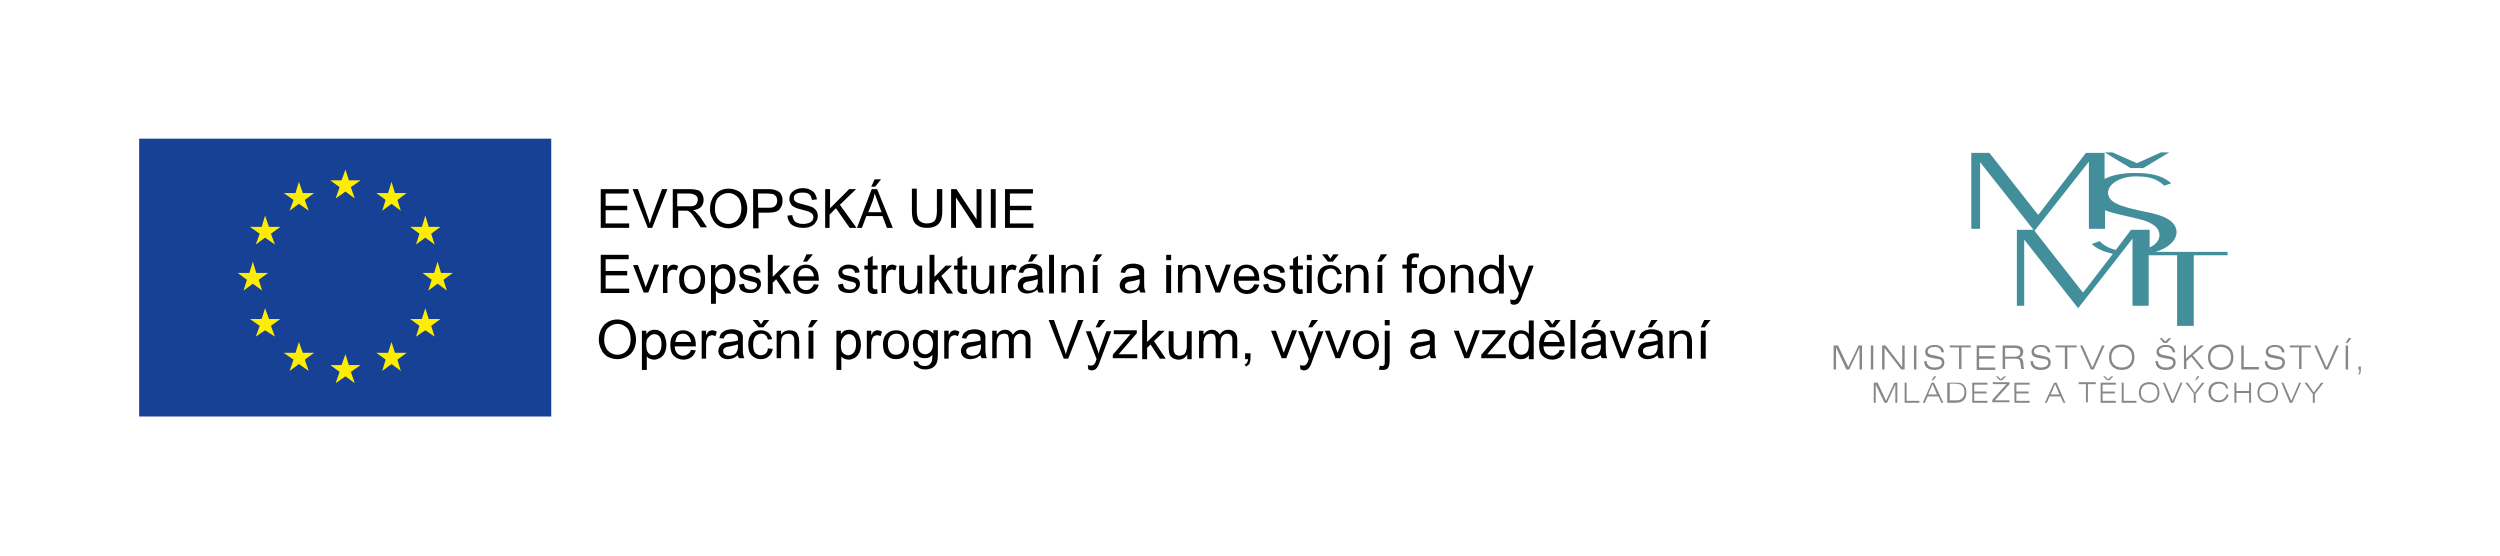 <?xml version="1.0" encoding="utf-8"?>
<!-- Generator: Adobe Illustrator 19.2.1, SVG Export Plug-In . SVG Version: 6.00 Build 0)  -->
<svg version="1.1" id="Vrstva_1" xmlns="http://www.w3.org/2000/svg" xmlns:xlink="http://www.w3.org/1999/xlink" x="0px" y="0px"
	 viewBox="0 0 510.2 113.4" style="enable-background:new 0 0 510.2 113.4;" xml:space="preserve">
<style type="text/css">
	.st0{fill:#428E9B;}
	.st1{fill:#878787;}
	.st2{fill:#164194;}
	.st3{fill:#FFED00;}
</style>
<g>
	<path class="st0" d="M437.4,34.3l5.3-3.2H441l-4.9,2.2l-5-2.2h-1.6l5.3,3.2H437.4z M439.9,51.4c2.3-0.7,4.1-2,4.3-3.9
		c0-2.6-3-3.6-6-4.2c-4.3-0.9-7.4-1.6-7.9-3.4c-0.1-0.3-0.1-0.4-0.1-0.6c0.1-2,2.9-3.3,5.5-3.3c2.6,0,4.3,0.3,6,1.9l1.4-0.5
		c-1.9-1.7-4.4-2.1-7.4-2.1c-2.5,0-4.6,0.4-6.2,1.2v-5.3h-3.8L416,43.8h-0.1L406,31.2h-3.7v15.5h1.8V33.1L415,46.9h-3.4v15.5h1.5
		V48.9l11,14h0l11.1-14.2v13.7h3.3V52.1h5.8v14.4h3.4V52.1h6.9v-0.7H439.9z M438.7,50.5v-3.6h-3.8l-3.1,4.1
		c-1.3-0.3-2.5-0.9-3.3-1.8l-1.6,0.6c1,1,2.5,1.6,4.3,2l-6,7.8H425l-9.8-12.5l11.1-14.1v13.7h3.3v-3.8c1.7,0.7,4.1,1.1,6.5,1.7
		c3.6,0.8,4.6,2.1,4.6,3.4C440.7,49,440,49.9,438.7,50.5z"/>
	<g>
		<path class="st1" d="M374.3,70.5h0.8l2.1,4.4l2.1-4.4h0.7v4.9h-0.5l0-4.5l-2.1,4.5h-0.6l-2.1-4.5l0,4.5h-0.5V70.5z"/>
		<path class="st1" d="M381.8,70.5h0.5v4.9h-0.5V70.5z"/>
		<path class="st1" d="M384.2,70.5h0.6l3.4,4.4v-4.4h0.5v4.9H388l-3.4-4.4v4.4h-0.5V70.5z"/>
		<path class="st1" d="M390.6,70.5h0.5v4.9h-0.5V70.5z"/>
		<path class="st1" d="M393.2,73.7L393.2,73.7c0,0.8,0.6,1.3,1.6,1.3c1,0,1.5-0.4,1.5-1c0-0.6-0.4-0.7-1.2-0.8l-1-0.2
			c-0.8-0.1-1.2-0.5-1.2-1.2c0-0.8,0.7-1.4,1.9-1.4c1.2,0,1.9,0.6,1.9,1.5h-0.5c-0.1-0.7-0.5-1.1-1.4-1.1c-0.9,0-1.4,0.4-1.4,0.9
			c0,0.5,0.4,0.7,1.2,0.8l0.9,0.2c0.9,0.2,1.3,0.5,1.3,1.3c0,0.9-0.7,1.5-2,1.5c-1.3,0-2.1-0.6-2.1-1.7v-0.1H393.2z"/>
		<path class="st1" d="M399.8,70.9h-1.9v-0.4h4.3v0.4h-1.9v4.4h-0.5V70.9z"/>
		<path class="st1" d="M403.4,70.5h3.8v0.5h-3.3v1.7h3v0.5h-3v1.8h3.3v0.5h-3.8V70.5z"/>
		<path class="st1" d="M408.8,70.5h2.3c1.2,0,1.8,0.4,1.8,1.3c0,0.6-0.3,1-0.8,1.2c0.6,0.1,0.7,0.3,0.8,0.9c0.1,0.6,0,1.1,0.2,1.4
			h-0.6c-0.1-0.4-0.1-0.9-0.2-1.4c-0.1-0.5-0.3-0.7-1-0.7h-2.1v2.1h-0.5V70.5z M409.2,70.9v1.9h1.8c0.9,0,1.3-0.3,1.3-0.9
			c0-0.7-0.4-0.9-1.4-0.9H409.2z"/>
		<path class="st1" d="M414.9,73.7L414.9,73.7c0,0.8,0.6,1.3,1.6,1.3c1,0,1.5-0.4,1.5-1c0-0.6-0.4-0.7-1.2-0.8l-1-0.2
			c-0.8-0.1-1.2-0.5-1.2-1.2c0-0.8,0.7-1.4,1.9-1.4c1.2,0,1.9,0.6,1.9,1.5h-0.5c-0.1-0.7-0.5-1.1-1.4-1.1c-0.9,0-1.4,0.4-1.4,0.9
			c0,0.5,0.4,0.7,1.2,0.8l0.9,0.2c0.9,0.2,1.3,0.5,1.3,1.3c0,0.9-0.7,1.5-2,1.5c-1.3,0-2.1-0.6-2.1-1.7v-0.1H414.9z"/>
		<path class="st1" d="M421.4,70.9h-1.9v-0.4h4.3v0.4h-1.9v4.4h-0.5V70.9z"/>
		<path class="st1" d="M424.5,70.5h0.5l2,4.5l2-4.5h0.5l-2.2,4.9h-0.6L424.5,70.5z"/>
		<path class="st1" d="M433,75.5c-1.6,0-2.6-1-2.6-2.6c0-1.6,1-2.6,2.6-2.6c1.6,0,2.6,1,2.6,2.6C435.6,74.5,434.6,75.5,433,75.5z
			 M435.1,72.9c0-1.3-0.8-2.1-2.1-2.1c-1.3,0-2.1,0.8-2.1,2.1c0,1.3,0.8,2.1,2.1,2.1C434.3,75,435.1,74.2,435.1,72.9z"/>
		<path class="st1" d="M440.4,73.7L440.4,73.7c0,0.8,0.6,1.3,1.6,1.3c1,0,1.5-0.4,1.5-1c0-0.6-0.4-0.7-1.2-0.8l-1-0.2
			c-0.8-0.1-1.2-0.5-1.2-1.2c0-0.8,0.7-1.4,1.9-1.4c1.2,0,1.9,0.6,1.9,1.5h-0.5c-0.1-0.7-0.5-1.1-1.4-1.1c-0.9,0-1.4,0.4-1.4,0.9
			c0,0.5,0.4,0.7,1.2,0.8l0.9,0.2c0.9,0.2,1.3,0.5,1.3,1.3c0,0.9-0.7,1.5-2,1.5c-1.3,0-2.1-0.6-2.1-1.7v-0.1H440.4z M442.6,69h0.5
			l-0.9,1h-0.6l-0.9-1h0.5l0.7,0.7L442.6,69z"/>
		<path class="st1" d="M445.6,70.5h0.5v2.7l3-2.7h0.7l-2.3,2l2.3,2.8h-0.6l-2-2.5l-1,0.9v1.6h-0.5V70.5z"/>
		<path class="st1" d="M453.2,75.5c-1.6,0-2.6-1-2.6-2.6c0-1.6,1-2.6,2.6-2.6c1.6,0,2.6,1,2.6,2.6C455.8,74.5,454.8,75.5,453.2,75.5
			z M455.3,72.9c0-1.3-0.8-2.1-2.1-2.1c-1.3,0-2.1,0.8-2.1,2.1c0,1.3,0.8,2.1,2.1,2.1C454.5,75,455.3,74.2,455.3,72.9z"/>
		<path class="st1" d="M457.4,70.5h0.5v4.4h3.1v0.5h-3.6V70.5z"/>
		<path class="st1" d="M462.7,73.7L462.7,73.7c0,0.8,0.6,1.3,1.6,1.3c1,0,1.5-0.4,1.5-1c0-0.6-0.4-0.7-1.2-0.8l-1-0.2
			c-0.8-0.1-1.2-0.5-1.2-1.2c0-0.8,0.7-1.4,1.9-1.4c1.2,0,1.9,0.6,1.9,1.5h-0.5c-0.1-0.7-0.5-1.1-1.4-1.1c-0.9,0-1.4,0.4-1.4,0.9
			c0,0.5,0.4,0.7,1.2,0.8l0.9,0.2c0.9,0.2,1.3,0.5,1.3,1.3c0,0.9-0.7,1.5-2,1.5c-1.3,0-2.1-0.6-2.1-1.7v-0.1H462.7z"/>
		<path class="st1" d="M469.2,70.9h-1.9v-0.4h4.3v0.4h-1.9v4.4h-0.5V70.9z"/>
		<path class="st1" d="M472.3,70.5h0.5l2,4.5l2-4.5h0.5l-2.2,4.9h-0.6L472.3,70.5z"/>
		<path class="st1" d="M478.7,70.5h0.5v4.9h-0.5V70.5z M479.3,69h0.6l-0.8,1h-0.4L479.3,69z"/>
		<path class="st1" d="M481.3,74.8h0.5v0.8c0,0.5-0.1,0.7-0.5,0.9v-0.3c0.2-0.1,0.2-0.2,0.2-0.5v-0.3h-0.2V74.8z"/>
		<path class="st1" d="M382.6,78.1h0.6l1.7,3.7l1.7-3.7h0.6v4.1h-0.4l0-3.7l-1.7,3.7h-0.5l-1.8-3.7l0,3.7h-0.4V78.1z"/>
		<path class="st1" d="M388.7,78.1h0.4v3.7h2.6v0.4h-3V78.1z"/>
		<path class="st1" d="M394.2,78.1h0.5l1.9,4.1h-0.4l-0.6-1.3h-2.2l-0.6,1.3h-0.4L394.2,78.1z M395.3,80.5l-0.9-2.1l-0.9,2.1H395.3z
			 M394.7,76.8h0.5l-0.7,0.8h-0.3L394.7,76.8z"/>
		<path class="st1" d="M400.6,78.4c0.4,0.3,0.7,0.9,0.7,1.7s-0.2,1.3-0.7,1.7c-0.4,0.3-0.9,0.4-1.7,0.4h-1.5v-4.1h1.5
			C399.7,78.1,400.2,78.1,400.6,78.4z M397.9,78.4v3.3h1.1c0.6,0,1,0,1.3-0.3c0.4-0.3,0.6-0.7,0.6-1.4c0-0.7-0.2-1.1-0.6-1.4
			c-0.3-0.2-0.8-0.3-1.4-0.3H397.9z"/>
		<path class="st1" d="M402.5,78.1h3.1v0.4h-2.7v1.4h2.5v0.4h-2.5v1.5h2.7v0.4h-3.1V78.1z"/>
		<path class="st1" d="M406.5,81.7l3-3.3h-2.8v-0.4h3.4v0.4l-3,3.3h3v0.4h-3.5V81.7z M409,76.8h0.4l-0.8,0.8h-0.5l-0.8-0.8h0.4
			l0.6,0.6L409,76.8z"/>
		<path class="st1" d="M411.1,78.1h3.1v0.4h-2.7v1.4h2.5v0.4h-2.5v1.5h2.7v0.4h-3.1V78.1z"/>
		<path class="st1" d="M419.2,78.1h0.5l1.8,4.1h-0.4l-0.6-1.3h-2.2l-0.6,1.3h-0.4L419.2,78.1z M420.3,80.5l-0.9-2.1l-0.9,2.1H420.3z
			"/>
		<path class="st1" d="M425.8,78.4h-1.6v-0.4h3.5v0.4h-1.6v3.7h-0.4V78.4z"/>
		<path class="st1" d="M428.7,78.1h3.1v0.4h-2.7v1.4h2.5v0.4h-2.5v1.5h2.7v0.4h-3.1V78.1z M430.9,76.8h0.4l-0.8,0.8h-0.5l-0.8-0.8
			h0.4l0.6,0.6L430.9,76.8z"/>
		<path class="st1" d="M433,78.1h0.4v3.7h2.6v0.4h-3V78.1z"/>
		<path class="st1" d="M438.6,82.2c-1.3,0-2.1-0.8-2.1-2.1c0-1.3,0.8-2.1,2.1-2.1c1.3,0,2.1,0.8,2.1,2.1
			C440.7,81.4,439.9,82.2,438.6,82.2z M440.3,80.1c0-1.1-0.6-1.7-1.7-1.7c-1.1,0-1.7,0.7-1.7,1.7c0,1.1,0.6,1.7,1.7,1.7
			C439.7,81.8,440.3,81.2,440.3,80.1z"/>
		<path class="st1" d="M441.4,78.1h0.4l1.6,3.7l1.6-3.7h0.4l-1.8,4.1h-0.5L441.4,78.1z"/>
		<path class="st1" d="M447.8,80.4l-1.8-2.3h0.5l1.4,2l1.5-2h0.5l-1.8,2.3v1.8h-0.4V80.4z M448.4,76.8h0.5l-0.7,0.8H448L448.4,76.8z
			"/>
		<path class="st1" d="M452.9,78.3c-1.1,0-1.7,0.7-1.7,1.7c0,1.1,0.7,1.7,1.6,1.7c0.8,0,1.4-0.5,1.6-1.2h0.4c-0.2,1-1,1.6-2,1.6
			c-1.2,0-2.1-0.8-2.1-2.1c0-1.3,0.8-2.1,2.1-2.1c1.1,0,1.8,0.5,1.9,1.4h-0.4C454.2,78.7,453.7,78.3,452.9,78.3z"/>
		<path class="st1" d="M456,78.1h0.4v1.7h2.6v-1.7h0.4v4.1H459v-2h-2.6v2H456V78.1z"/>
		<path class="st1" d="M462.8,82.2c-1.3,0-2.1-0.8-2.1-2.1c0-1.3,0.8-2.1,2.1-2.1c1.3,0,2.1,0.8,2.1,2.1
			C464.9,81.4,464.1,82.2,462.8,82.2z M464.5,80.1c0-1.1-0.6-1.7-1.7-1.7c-1.1,0-1.7,0.7-1.7,1.7c0,1.1,0.6,1.7,1.7,1.7
			C463.9,81.8,464.5,81.2,464.5,80.1z"/>
		<path class="st1" d="M465.6,78.1h0.4l1.6,3.7l1.6-3.7h0.4l-1.8,4.1h-0.5L465.6,78.1z"/>
		<path class="st1" d="M472,80.4l-1.7-2.3h0.5l1.4,2l1.5-2h0.5l-1.8,2.3v1.8H472V80.4z"/>
	</g>
</g>
<g>
	<g>
		<rect x="28.4" y="28.3" class="st2" width="84.1" height="56.7"/>
		<g>
			<g>
				<polygon class="st3" points="70.5,39.1 72.4,40.5 71.6,38.2 73.6,36.8 71.2,36.8 70.5,34.6 69.7,36.8 67.4,36.8 69.3,38.2 
					68.5,40.5 				"/>
			</g>
			<g>
				<polygon class="st3" points="70.5,76.8 72.4,78.2 71.6,75.9 73.6,74.5 71.2,74.5 70.5,72.3 69.7,74.5 67.4,74.5 69.3,75.9 
					68.5,78.2 				"/>
			</g>
			<g>
				<polygon class="st3" points="61,41.6 63,43 62.2,40.8 64.1,39.4 61.8,39.4 61,37.1 60.3,39.4 57.9,39.4 59.9,40.8 59.1,43 				
					"/>
			</g>
			<g>
				<polygon class="st3" points="79.9,74.3 81.8,75.7 81.1,73.4 83,72 80.6,72 79.9,69.8 79.2,72 76.8,72 78.7,73.4 78,75.7 				"/>
			</g>
			<g>
				<polygon class="st3" points="54.1,48.5 56.1,49.9 55.3,47.7 57.2,46.3 54.9,46.3 54.1,44 53.4,46.3 51,46.3 53,47.7 52.2,49.9 
									"/>
			</g>
			<g>
				<polygon class="st3" points="86.8,67.4 88.7,68.7 88,66.5 89.9,65.1 87.5,65.1 86.8,62.9 86.1,65.1 83.7,65.1 85.6,66.5 
					84.9,68.7 				"/>
			</g>
			<g>
				<polygon class="st3" points="51.6,57.9 53.5,59.3 52.8,57.1 54.7,55.7 52.3,55.7 51.6,53.4 50.9,55.7 48.5,55.7 50.4,57.1 
					49.7,59.3 				"/>
			</g>
			<g>
				<polygon class="st3" points="89.3,57.9 91.2,59.3 90.5,57.1 92.4,55.7 90,55.7 89.3,53.4 88.6,55.7 86.2,55.7 88.1,57.1 
					87.4,59.3 				"/>
			</g>
			<g>
				<polygon class="st3" points="54.1,67.4 56.1,68.7 55.3,66.5 57.2,65.1 54.9,65.1 54.1,62.9 53.4,65.1 51,65.1 53,66.5 
					52.2,68.7 				"/>
			</g>
			<g>
				<polygon class="st3" points="86.8,48.5 88.7,49.9 88,47.7 89.9,46.3 87.5,46.3 86.8,44 86.1,46.3 83.7,46.3 85.6,47.7 
					84.9,49.9 				"/>
			</g>
			<g>
				<polygon class="st3" points="61,74.3 63,75.7 62.2,73.4 64.1,72 61.8,72 61,69.8 60.3,72 57.9,72 59.9,73.4 59.1,75.7 				"/>
			</g>
			<g>
				<polygon class="st3" points="79.9,41.6 81.8,43 81.1,40.8 83,39.4 80.6,39.4 79.9,37.1 79.2,39.4 76.8,39.4 78.7,40.8 78,43 
									"/>
			</g>
		</g>
	</g>
</g>
<g>
	<path d="M122.6,46.5v-7.9h5.7v0.9h-4.7V42h4.4v0.9h-4.4v2.7h4.8v0.9H122.6z"/>
	<path d="M132.2,46.5l-3.1-7.9h1.1l2,5.7c0.2,0.5,0.3,0.9,0.4,1.3c0.1-0.4,0.3-0.9,0.4-1.3l2.1-5.7h1.1l-3.1,7.9H132.2z"/>
	<path d="M137.3,46.5v-7.9h3.5c0.7,0,1.2,0.1,1.6,0.2c0.4,0.1,0.7,0.4,0.9,0.8c0.2,0.4,0.3,0.8,0.3,1.2c0,0.6-0.2,1-0.5,1.4
		c-0.4,0.4-0.9,0.6-1.7,0.7c0.3,0.1,0.5,0.3,0.6,0.4c0.3,0.3,0.6,0.6,0.9,1l1.4,2.1h-1.3l-1-1.6c-0.3-0.5-0.6-0.8-0.8-1.1
		c-0.2-0.3-0.4-0.4-0.5-0.5c-0.2-0.1-0.3-0.2-0.5-0.2c-0.1,0-0.3,0-0.6,0h-1.2v3.5H137.3z M138.3,42.1h2.2c0.5,0,0.8,0,1.1-0.1
		c0.3-0.1,0.5-0.3,0.6-0.5c0.1-0.2,0.2-0.5,0.2-0.7c0-0.4-0.1-0.7-0.4-0.9c-0.3-0.2-0.7-0.4-1.3-0.4h-2.5V42.1z"/>
	<path d="M144.9,42.7c0-1.3,0.4-2.3,1.1-3.1c0.7-0.7,1.6-1.1,2.7-1.1c0.7,0,1.4,0.2,2,0.5c0.6,0.3,1,0.8,1.3,1.5
		c0.3,0.6,0.5,1.3,0.5,2.1c0,0.8-0.2,1.5-0.5,2.1c-0.3,0.6-0.8,1.1-1.4,1.4c-0.6,0.3-1.2,0.5-1.9,0.5c-0.7,0-1.4-0.2-2-0.5
		c-0.6-0.4-1-0.8-1.3-1.5C145,44,144.9,43.3,144.9,42.7z M145.9,42.7c0,0.9,0.3,1.7,0.8,2.2c0.5,0.5,1.2,0.8,1.9,0.8
		c0.8,0,1.4-0.3,1.9-0.8c0.5-0.6,0.8-1.3,0.8-2.3c0-0.6-0.1-1.2-0.3-1.7c-0.2-0.5-0.5-0.8-1-1.1c-0.4-0.3-0.9-0.4-1.4-0.4
		c-0.7,0-1.4,0.3-1.9,0.8C146.2,40.6,145.9,41.5,145.9,42.7z"/>
	<path d="M153.7,46.5v-7.9h3c0.5,0,0.9,0,1.2,0.1c0.4,0.1,0.7,0.2,1,0.4c0.3,0.2,0.5,0.4,0.6,0.8c0.2,0.3,0.2,0.7,0.2,1.1
		c0,0.7-0.2,1.2-0.6,1.7c-0.4,0.5-1.2,0.7-2.3,0.7h-2v3.2H153.7z M154.8,42.4h2c0.7,0,1.2-0.1,1.4-0.4c0.3-0.3,0.4-0.6,0.4-1.1
		c0-0.3-0.1-0.6-0.2-0.8c-0.2-0.2-0.4-0.4-0.7-0.5c-0.2,0-0.5-0.1-1-0.1h-2V42.4z"/>
	<path d="M160.7,44l1-0.1c0,0.4,0.2,0.7,0.3,1c0.2,0.3,0.4,0.5,0.8,0.6c0.4,0.2,0.8,0.2,1.2,0.2c0.4,0,0.7-0.1,1.1-0.2
		c0.3-0.1,0.5-0.3,0.7-0.5c0.1-0.2,0.2-0.4,0.2-0.7c0-0.2-0.1-0.5-0.2-0.6c-0.1-0.2-0.4-0.3-0.7-0.5c-0.2-0.1-0.7-0.2-1.4-0.4
		c-0.7-0.2-1.2-0.3-1.5-0.5c-0.4-0.2-0.7-0.4-0.8-0.7c-0.2-0.3-0.3-0.6-0.3-1c0-0.4,0.1-0.8,0.3-1.1s0.6-0.6,1-0.8
		c0.4-0.2,0.9-0.3,1.4-0.3c0.6,0,1.1,0.1,1.5,0.3c0.4,0.2,0.8,0.5,1,0.8c0.2,0.4,0.4,0.8,0.4,1.2l-1,0.1c-0.1-0.5-0.2-0.9-0.5-1.1
		c-0.3-0.3-0.8-0.4-1.4-0.4c-0.6,0-1.1,0.1-1.4,0.3c-0.3,0.2-0.4,0.5-0.4,0.8c0,0.3,0.1,0.5,0.3,0.7c0.2,0.2,0.7,0.4,1.6,0.6
		c0.8,0.2,1.4,0.4,1.7,0.5c0.5,0.2,0.8,0.5,1,0.8c0.2,0.3,0.3,0.7,0.3,1.1c0,0.4-0.1,0.8-0.4,1.2c-0.2,0.4-0.6,0.7-1,0.9
		c-0.4,0.2-1,0.3-1.5,0.3c-0.7,0-1.3-0.1-1.8-0.3c-0.5-0.2-0.9-0.5-1.1-0.9C160.9,45,160.7,44.5,160.7,44z"/>
	<path d="M168.4,46.5v-7.9h1v3.9l3.9-3.9h1.4l-3.3,3.2l3.4,4.7h-1.4l-2.8-4l-1.3,1.3v2.7H168.4z"/>
	<path d="M174.9,46.5l3-7.9h1.1l3.2,7.9h-1.2l-0.9-2.4h-3.3l-0.9,2.4H174.9z M177.2,43.3h2.7l-0.8-2.2c-0.3-0.7-0.4-1.2-0.6-1.6
		c-0.1,0.5-0.2,1-0.4,1.5L177.2,43.3z M177.8,38.1l0.7-1.5h1.3l-1.2,1.5H177.8z"/>
	<path d="M191.3,38.6h1v4.5c0,0.8-0.1,1.4-0.3,1.9c-0.2,0.5-0.5,0.8-1,1.1c-0.5,0.3-1.1,0.4-1.8,0.4c-0.7,0-1.3-0.1-1.8-0.4
		c-0.5-0.3-0.8-0.6-1-1.1c-0.2-0.5-0.3-1.1-0.3-2v-4.5h1v4.5c0,0.7,0.1,1.2,0.2,1.5c0.1,0.3,0.3,0.6,0.7,0.8
		c0.3,0.2,0.7,0.3,1.1,0.3c0.8,0,1.3-0.2,1.6-0.5c0.3-0.3,0.5-1,0.5-2V38.6z"/>
	<path d="M194.1,46.5v-7.9h1.1l4.1,6.2v-6.2h1v7.9h-1.1l-4.1-6.2v6.2H194.1z"/>
	<path d="M202.2,46.5v-7.9h1v7.9H202.2z"/>
	<path d="M205.1,46.5v-7.9h5.7v0.9h-4.7V42h4.4v0.9h-4.4v2.7h4.8v0.9H205.1z"/>
	<path d="M122.6,59.8V52h5.7v0.9h-4.7v2.4h4.4v0.9h-4.4v2.7h4.8v0.9H122.6z"/>
	<path d="M131.4,59.8l-2.2-5.7h1l1.2,3.4c0.1,0.4,0.3,0.8,0.4,1.1c0.1-0.3,0.2-0.7,0.4-1.1l1.3-3.5h1l-2.2,5.7H131.4z"/>
	<path d="M135.3,59.8v-5.7h0.9V55c0.2-0.4,0.4-0.7,0.6-0.8c0.2-0.1,0.4-0.2,0.6-0.2c0.3,0,0.7,0.1,1,0.3l-0.3,0.9
		c-0.2-0.1-0.5-0.2-0.7-0.2c-0.2,0-0.4,0.1-0.6,0.2c-0.2,0.1-0.3,0.3-0.4,0.5c-0.1,0.3-0.2,0.7-0.2,1.1v3H135.3z"/>
	<path d="M138.6,57c0-1.1,0.3-1.8,0.9-2.3c0.5-0.4,1.1-0.6,1.8-0.6c0.8,0,1.4,0.3,1.9,0.8c0.5,0.5,0.7,1.2,0.7,2.1
		c0,0.7-0.1,1.3-0.3,1.7c-0.2,0.4-0.5,0.7-1,1c-0.4,0.2-0.9,0.3-1.4,0.3c-0.8,0-1.4-0.3-1.9-0.8C138.8,58.7,138.6,58,138.6,57z
		 M139.6,57c0,0.7,0.2,1.3,0.5,1.6c0.3,0.4,0.7,0.5,1.2,0.5c0.5,0,0.9-0.2,1.2-0.5c0.3-0.4,0.5-0.9,0.5-1.7c0-0.7-0.2-1.2-0.5-1.6
		c-0.3-0.4-0.7-0.5-1.2-0.5c-0.5,0-0.9,0.2-1.2,0.5C139.7,55.7,139.6,56.3,139.6,57z"/>
	<path d="M145.1,62v-7.9h0.9v0.7c0.2-0.3,0.4-0.5,0.7-0.7c0.3-0.1,0.6-0.2,1-0.2c0.5,0,0.9,0.1,1.3,0.4c0.4,0.3,0.7,0.6,0.8,1.1
		c0.2,0.5,0.3,1,0.3,1.5c0,0.6-0.1,1.1-0.3,1.6c-0.2,0.5-0.5,0.8-0.9,1.1c-0.4,0.2-0.8,0.4-1.3,0.4c-0.3,0-0.6-0.1-0.9-0.2
		c-0.3-0.1-0.5-0.3-0.6-0.5V62H145.1z M145.9,57c0,0.7,0.1,1.3,0.4,1.6c0.3,0.4,0.7,0.5,1.1,0.5c0.4,0,0.8-0.2,1.1-0.5
		c0.3-0.4,0.5-0.9,0.5-1.7c0-0.7-0.1-1.3-0.4-1.6c-0.3-0.4-0.7-0.5-1.1-0.5c-0.4,0-0.8,0.2-1.1,0.6C146.1,55.7,145.9,56.3,145.9,57z
		"/>
	<path d="M150.8,58.1l1-0.2c0.1,0.4,0.2,0.7,0.4,0.9c0.2,0.2,0.6,0.3,1,0.3c0.4,0,0.8-0.1,1-0.3c0.2-0.2,0.3-0.4,0.3-0.6
		c0-0.2-0.1-0.4-0.3-0.5c-0.1-0.1-0.5-0.2-1-0.3c-0.7-0.2-1.2-0.3-1.5-0.5c-0.3-0.1-0.5-0.3-0.6-0.5c-0.1-0.2-0.2-0.5-0.2-0.8
		c0-0.3,0.1-0.5,0.2-0.7c0.1-0.2,0.3-0.4,0.5-0.5c0.2-0.1,0.4-0.2,0.6-0.3c0.3-0.1,0.5-0.1,0.8-0.1c0.4,0,0.8,0.1,1.2,0.2
		c0.3,0.1,0.6,0.3,0.7,0.5c0.2,0.2,0.3,0.5,0.3,0.9l-0.9,0.1c0-0.3-0.2-0.5-0.4-0.7c-0.2-0.2-0.5-0.2-0.9-0.2c-0.4,0-0.8,0.1-1,0.2
		c-0.2,0.1-0.3,0.3-0.3,0.5c0,0.1,0,0.2,0.1,0.3c0.1,0.1,0.2,0.2,0.4,0.3c0.1,0,0.4,0.1,0.9,0.2c0.7,0.2,1.2,0.3,1.4,0.4
		c0.3,0.1,0.5,0.3,0.6,0.5c0.2,0.2,0.2,0.5,0.2,0.8c0,0.3-0.1,0.6-0.3,0.9c-0.2,0.3-0.5,0.5-0.8,0.7c-0.4,0.2-0.8,0.2-1.2,0.2
		c-0.7,0-1.3-0.2-1.7-0.5C151.1,59.2,150.9,58.7,150.8,58.1z"/>
	<path d="M156.7,59.8V52h1v4.5l2.3-2.3h1.3l-2.2,2.1l2.4,3.6h-1.2l-1.9-2.9l-0.7,0.7v2.3H156.7z"/>
	<path d="M166.1,58l1,0.1c-0.2,0.6-0.4,1-0.9,1.4c-0.4,0.3-1,0.5-1.6,0.5c-0.8,0-1.5-0.3-2-0.8c-0.5-0.5-0.7-1.2-0.7-2.2
		c0-1,0.2-1.7,0.7-2.2c0.5-0.5,1.1-0.8,1.9-0.8c0.8,0,1.4,0.3,1.9,0.8c0.5,0.5,0.7,1.3,0.7,2.2c0,0.1,0,0.1,0,0.3h-4.3
		c0,0.6,0.2,1.1,0.5,1.4c0.3,0.3,0.7,0.5,1.2,0.5c0.4,0,0.7-0.1,0.9-0.3C165.7,58.7,165.9,58.4,166.1,58z M162.9,56.4h3.2
		c0-0.5-0.2-0.8-0.4-1.1c-0.3-0.4-0.7-0.6-1.2-0.6c-0.4,0-0.8,0.1-1.1,0.4C163.1,55.5,162.9,55.9,162.9,56.4z M163.9,53.4l0.7-1.5
		h1.3l-1.2,1.5H163.9z"/>
	<path d="M171,58.1l1-0.2c0.1,0.4,0.2,0.7,0.4,0.9c0.2,0.2,0.6,0.3,1,0.3c0.4,0,0.8-0.1,1-0.3c0.2-0.2,0.3-0.4,0.3-0.6
		c0-0.2-0.1-0.4-0.3-0.5c-0.1-0.1-0.5-0.2-1-0.3c-0.7-0.2-1.2-0.3-1.5-0.5c-0.3-0.1-0.5-0.3-0.6-0.5c-0.1-0.2-0.2-0.5-0.2-0.8
		c0-0.3,0.1-0.5,0.2-0.7c0.1-0.2,0.3-0.4,0.5-0.5c0.2-0.1,0.4-0.2,0.6-0.3c0.3-0.1,0.5-0.1,0.8-0.1c0.4,0,0.8,0.1,1.2,0.2
		c0.3,0.1,0.6,0.3,0.7,0.5c0.2,0.2,0.3,0.5,0.3,0.9l-0.9,0.1c0-0.3-0.2-0.5-0.4-0.7c-0.2-0.2-0.5-0.2-0.9-0.2c-0.4,0-0.8,0.1-1,0.2
		c-0.2,0.1-0.3,0.3-0.3,0.5c0,0.1,0,0.2,0.1,0.3c0.1,0.1,0.2,0.2,0.4,0.3c0.1,0,0.4,0.1,0.9,0.2c0.7,0.2,1.2,0.3,1.4,0.4
		c0.3,0.1,0.5,0.3,0.6,0.5c0.2,0.2,0.2,0.5,0.2,0.8c0,0.3-0.1,0.6-0.3,0.9c-0.2,0.3-0.5,0.5-0.8,0.7c-0.4,0.2-0.8,0.2-1.2,0.2
		c-0.7,0-1.3-0.2-1.7-0.5C171.3,59.2,171.1,58.7,171,58.1z"/>
	<path d="M179,59l0.1,0.9c-0.3,0.1-0.5,0.1-0.7,0.1c-0.4,0-0.6-0.1-0.8-0.2c-0.2-0.1-0.3-0.3-0.4-0.4c-0.1-0.2-0.1-0.6-0.1-1.1v-3.3
		h-0.7v-0.8h0.7v-1.4l1-0.6v2h1v0.8h-1v3.3c0,0.3,0,0.5,0.1,0.5c0,0.1,0.1,0.1,0.2,0.2c0.1,0,0.2,0.1,0.3,0.1
		C178.6,59,178.8,59,179,59z"/>
	<path d="M179.9,59.8v-5.7h0.9V55c0.2-0.4,0.4-0.7,0.6-0.8c0.2-0.1,0.4-0.2,0.6-0.2c0.3,0,0.7,0.1,1,0.3l-0.3,0.9
		c-0.2-0.1-0.5-0.2-0.7-0.2c-0.2,0-0.4,0.1-0.6,0.2c-0.2,0.1-0.3,0.3-0.4,0.5c-0.1,0.3-0.2,0.7-0.2,1.1v3H179.9z"/>
	<path d="M187.3,59.8V59c-0.4,0.6-1,1-1.8,1c-0.3,0-0.7-0.1-0.9-0.2c-0.3-0.1-0.5-0.3-0.7-0.5s-0.2-0.4-0.3-0.7
		c0-0.2-0.1-0.5-0.1-0.9v-3.5h1v3.2c0,0.5,0,0.8,0.1,1c0.1,0.3,0.2,0.5,0.4,0.6c0.2,0.1,0.4,0.2,0.7,0.2c0.3,0,0.6-0.1,0.8-0.2
		c0.3-0.1,0.4-0.4,0.5-0.6c0.1-0.3,0.2-0.6,0.2-1.1v-3.1h1v5.7H187.3z"/>
	<path d="M189.7,59.8V52h1v4.5l2.3-2.3h1.3l-2.2,2.1l2.4,3.6h-1.2l-1.9-2.9l-0.7,0.7v2.3H189.7z"/>
	<path d="M197.3,59l0.1,0.9c-0.3,0.1-0.5,0.1-0.7,0.1c-0.4,0-0.6-0.1-0.8-0.2c-0.2-0.1-0.3-0.3-0.4-0.4c-0.1-0.2-0.1-0.6-0.1-1.1
		v-3.3h-0.7v-0.8h0.7v-1.4l1-0.6v2h1v0.8h-1v3.3c0,0.3,0,0.5,0.1,0.5c0,0.1,0.1,0.1,0.2,0.2c0.1,0,0.2,0.1,0.3,0.1
		C197,59,197.1,59,197.3,59z"/>
	<path d="M202,59.8V59c-0.4,0.6-1,1-1.8,1c-0.3,0-0.7-0.1-0.9-0.2c-0.3-0.1-0.5-0.3-0.7-0.5c-0.1-0.2-0.2-0.4-0.3-0.7
		c0-0.2-0.1-0.5-0.1-0.9v-3.5h1v3.2c0,0.5,0,0.8,0.1,1c0.1,0.3,0.2,0.5,0.4,0.6c0.2,0.1,0.4,0.2,0.7,0.2c0.3,0,0.6-0.1,0.8-0.2
		c0.3-0.1,0.4-0.4,0.5-0.6c0.1-0.3,0.2-0.6,0.2-1.1v-3.1h1v5.7H202z"/>
	<path d="M204.4,59.8v-5.7h0.9V55c0.2-0.4,0.4-0.7,0.6-0.8c0.2-0.1,0.4-0.2,0.6-0.2c0.3,0,0.7,0.1,1,0.3l-0.3,0.9
		c-0.2-0.1-0.5-0.2-0.7-0.2c-0.2,0-0.4,0.1-0.6,0.2c-0.2,0.1-0.3,0.3-0.4,0.5c-0.1,0.3-0.2,0.7-0.2,1.1v3H204.4z"/>
	<path d="M211.7,59.1c-0.4,0.3-0.7,0.5-1,0.6c-0.3,0.1-0.7,0.2-1.1,0.2c-0.6,0-1.1-0.2-1.4-0.5c-0.3-0.3-0.5-0.7-0.5-1.2
		c0-0.3,0.1-0.5,0.2-0.8c0.1-0.2,0.3-0.4,0.5-0.6c0.2-0.1,0.4-0.2,0.7-0.3c0.2,0,0.5-0.1,0.9-0.1c0.8-0.1,1.4-0.2,1.7-0.3
		c0-0.1,0-0.2,0-0.3c0-0.4-0.1-0.7-0.3-0.8c-0.2-0.2-0.6-0.3-1.1-0.3c-0.5,0-0.8,0.1-1,0.2c-0.2,0.2-0.4,0.4-0.5,0.8l-0.9-0.1
		c0.1-0.4,0.2-0.7,0.4-1c0.2-0.2,0.5-0.4,0.9-0.6c0.4-0.1,0.8-0.2,1.3-0.2c0.5,0,0.9,0.1,1.2,0.2c0.3,0.1,0.5,0.3,0.7,0.4
		c0.1,0.2,0.2,0.4,0.3,0.7c0,0.2,0,0.5,0,0.9v1.3c0,0.9,0,1.5,0.1,1.7s0.1,0.5,0.2,0.7h-1C211.8,59.6,211.8,59.4,211.7,59.1z
		 M211.7,57c-0.4,0.1-0.9,0.3-1.6,0.4c-0.4,0.1-0.7,0.1-0.8,0.2c-0.2,0.1-0.3,0.2-0.4,0.3c-0.1,0.1-0.1,0.3-0.1,0.5
		c0,0.3,0.1,0.5,0.3,0.6c0.2,0.2,0.5,0.3,0.9,0.3c0.4,0,0.7-0.1,1-0.2c0.3-0.2,0.5-0.4,0.6-0.7c0.1-0.2,0.2-0.5,0.2-1V57z
		 M209.8,53.4l0.7-1.5h1.3l-1.2,1.5H209.8z"/>
	<path d="M214.1,59.8V52h1v7.9H214.1z"/>
	<path d="M216.6,59.8v-5.7h0.9v0.8c0.4-0.6,1-0.9,1.8-0.9c0.3,0,0.7,0.1,0.9,0.2c0.3,0.1,0.5,0.3,0.6,0.5c0.1,0.2,0.2,0.4,0.3,0.7
		c0,0.2,0.1,0.5,0.1,0.9v3.5h-1v-3.5c0-0.4,0-0.7-0.1-0.9c-0.1-0.2-0.2-0.4-0.4-0.5c-0.2-0.1-0.4-0.2-0.7-0.2
		c-0.4,0-0.8,0.1-1.1,0.4c-0.3,0.3-0.4,0.8-0.4,1.5v3.1H216.6z"/>
	<path d="M223,53.4l0.7-1.5h1.3l-1.2,1.5H223z M223,59.8v-5.7h1v5.7H223z"/>
	<path d="M232.5,59.1c-0.4,0.3-0.7,0.5-1,0.6c-0.3,0.1-0.7,0.2-1.1,0.2c-0.6,0-1.1-0.2-1.4-0.5c-0.3-0.3-0.5-0.7-0.5-1.2
		c0-0.3,0.1-0.5,0.2-0.8c0.1-0.2,0.3-0.4,0.5-0.6c0.2-0.1,0.4-0.2,0.7-0.3c0.2,0,0.5-0.1,0.9-0.1c0.8-0.1,1.4-0.2,1.7-0.3
		c0-0.1,0-0.2,0-0.3c0-0.4-0.1-0.7-0.3-0.8c-0.2-0.2-0.6-0.3-1.1-0.3c-0.5,0-0.8,0.1-1,0.2c-0.2,0.2-0.4,0.4-0.5,0.8l-0.9-0.1
		c0.1-0.4,0.2-0.7,0.4-1c0.2-0.2,0.5-0.4,0.9-0.6c0.4-0.1,0.8-0.2,1.3-0.2c0.5,0,0.9,0.1,1.2,0.2c0.3,0.1,0.5,0.3,0.7,0.4
		c0.1,0.2,0.2,0.4,0.3,0.7c0,0.2,0,0.5,0,0.9v1.3c0,0.9,0,1.5,0.1,1.7c0,0.2,0.1,0.5,0.2,0.7h-1C232.6,59.6,232.6,59.4,232.5,59.1z
		 M232.5,57c-0.4,0.1-0.9,0.3-1.6,0.4c-0.4,0.1-0.7,0.1-0.8,0.2c-0.2,0.1-0.3,0.2-0.4,0.3c-0.1,0.1-0.1,0.3-0.1,0.5
		c0,0.3,0.1,0.5,0.3,0.6c0.2,0.2,0.5,0.3,0.9,0.3c0.4,0,0.7-0.1,1-0.2c0.3-0.2,0.5-0.4,0.6-0.7c0.1-0.2,0.2-0.5,0.2-1V57z"/>
	<path d="M238,53.1V52h1v1.1H238z M238,59.8v-5.7h1v5.7H238z"/>
	<path d="M240.4,59.8v-5.7h0.9v0.8c0.4-0.6,1-0.9,1.8-0.9c0.3,0,0.7,0.1,0.9,0.2c0.3,0.1,0.5,0.3,0.6,0.5c0.1,0.2,0.2,0.4,0.3,0.7
		c0,0.2,0.1,0.5,0.1,0.9v3.5h-1v-3.5c0-0.4,0-0.7-0.1-0.9c-0.1-0.2-0.2-0.4-0.4-0.5c-0.2-0.1-0.4-0.2-0.7-0.2
		c-0.4,0-0.8,0.1-1.1,0.4c-0.3,0.3-0.4,0.8-0.4,1.5v3.1H240.4z"/>
	<path d="M248.1,59.8l-2.2-5.7h1l1.2,3.4c0.1,0.4,0.3,0.8,0.4,1.1c0.1-0.3,0.2-0.7,0.4-1.1l1.3-3.5h1l-2.2,5.7H248.1z"/>
	<path d="M256,58l1,0.1c-0.2,0.6-0.4,1-0.9,1.4c-0.4,0.3-1,0.5-1.6,0.5c-0.8,0-1.5-0.3-2-0.8c-0.5-0.5-0.7-1.2-0.7-2.2
		c0-1,0.2-1.7,0.7-2.2c0.5-0.5,1.1-0.8,1.9-0.8c0.8,0,1.4,0.3,1.9,0.8c0.5,0.5,0.7,1.3,0.7,2.2c0,0.1,0,0.1,0,0.3h-4.3
		c0,0.6,0.2,1.1,0.5,1.4c0.3,0.3,0.7,0.5,1.2,0.5c0.4,0,0.7-0.1,0.9-0.3C255.6,58.7,255.8,58.4,256,58z M252.8,56.4h3.2
		c0-0.5-0.2-0.8-0.4-1.1c-0.3-0.4-0.7-0.6-1.2-0.6c-0.4,0-0.8,0.1-1.1,0.4C253,55.5,252.8,55.9,252.8,56.4z"/>
	<path d="M257.8,58.1l1-0.2c0.1,0.4,0.2,0.7,0.4,0.9c0.2,0.2,0.6,0.3,1,0.3c0.4,0,0.8-0.1,1-0.3c0.2-0.2,0.3-0.4,0.3-0.6
		c0-0.2-0.1-0.4-0.3-0.5c-0.1-0.1-0.5-0.2-1-0.3c-0.7-0.2-1.2-0.3-1.5-0.5c-0.3-0.1-0.5-0.3-0.6-0.5c-0.1-0.2-0.2-0.5-0.2-0.8
		c0-0.3,0.1-0.5,0.2-0.7c0.1-0.2,0.3-0.4,0.5-0.5c0.2-0.1,0.4-0.2,0.6-0.3c0.3-0.1,0.5-0.1,0.8-0.1c0.4,0,0.8,0.1,1.2,0.2
		c0.3,0.1,0.6,0.3,0.7,0.5c0.2,0.2,0.3,0.5,0.3,0.9l-0.9,0.1c0-0.3-0.2-0.5-0.4-0.7c-0.2-0.2-0.5-0.2-0.9-0.2c-0.4,0-0.8,0.1-1,0.2
		c-0.2,0.1-0.3,0.3-0.3,0.5c0,0.1,0,0.2,0.1,0.3c0.1,0.1,0.2,0.2,0.4,0.3c0.1,0,0.4,0.1,0.9,0.2c0.7,0.2,1.2,0.3,1.4,0.4
		s0.5,0.3,0.6,0.5c0.2,0.2,0.2,0.5,0.2,0.8c0,0.3-0.1,0.6-0.3,0.9c-0.2,0.3-0.5,0.5-0.8,0.7c-0.4,0.2-0.8,0.2-1.2,0.2
		c-0.7,0-1.3-0.2-1.7-0.5C258.1,59.2,257.9,58.7,257.8,58.1z"/>
	<path d="M265.8,59l0.1,0.9c-0.3,0.1-0.5,0.1-0.7,0.1c-0.4,0-0.6-0.1-0.8-0.2c-0.2-0.1-0.3-0.3-0.4-0.4c-0.1-0.2-0.1-0.6-0.1-1.1
		v-3.3h-0.7v-0.8h0.7v-1.4l1-0.6v2h1v0.8h-1v3.3c0,0.3,0,0.5,0.1,0.5c0,0.1,0.1,0.1,0.2,0.2c0.1,0,0.2,0.1,0.3,0.1
		C265.5,59,265.6,59,265.8,59z"/>
	<path d="M266.7,53.1V52h1v1.1H266.7z M266.7,59.8v-5.7h1v5.7H266.7z"/>
	<path d="M272.9,57.8l1,0.1c-0.1,0.7-0.4,1.2-0.8,1.5c-0.4,0.4-1,0.6-1.6,0.6c-0.8,0-1.4-0.3-1.9-0.8c-0.5-0.5-0.7-1.2-0.7-2.2
		c0-0.6,0.1-1.2,0.3-1.6c0.2-0.5,0.5-0.8,0.9-1c0.4-0.2,0.9-0.3,1.4-0.3c0.6,0,1.1,0.2,1.5,0.5c0.4,0.3,0.6,0.8,0.8,1.3l-0.9,0.1
		c-0.1-0.4-0.2-0.7-0.5-0.9c-0.2-0.2-0.5-0.3-0.8-0.3c-0.5,0-0.9,0.2-1.2,0.5c-0.3,0.3-0.5,0.9-0.5,1.7c0,0.8,0.1,1.3,0.4,1.7
		c0.3,0.3,0.7,0.5,1.2,0.5c0.4,0,0.7-0.1,1-0.3C272.7,58.6,272.8,58.2,272.9,57.8z M271.5,52.8l0.6-0.9h1.1l-1.2,1.5h-1l-1.2-1.5
		h1.1L271.5,52.8z"/>
	<path d="M274.7,59.8v-5.7h0.9v0.8c0.4-0.6,1-0.9,1.8-0.9c0.3,0,0.7,0.1,0.9,0.2c0.3,0.1,0.5,0.3,0.6,0.5c0.1,0.2,0.2,0.4,0.3,0.7
		c0,0.2,0.1,0.5,0.1,0.9v3.5h-1v-3.5c0-0.4,0-0.7-0.1-0.9c-0.1-0.2-0.2-0.4-0.4-0.5c-0.2-0.1-0.4-0.2-0.7-0.2
		c-0.4,0-0.8,0.1-1.1,0.4c-0.3,0.3-0.4,0.8-0.4,1.5v3.1H274.7z"/>
	<path d="M281.1,53.4l0.7-1.5h1.3l-1.2,1.5H281.1z M281.1,59.8v-5.7h1v5.7H281.1z"/>
	<path d="M287.1,59.8v-5h-0.9v-0.8h0.9v-0.6c0-0.4,0-0.7,0.1-0.9c0.1-0.3,0.3-0.5,0.5-0.6c0.2-0.2,0.6-0.2,1-0.2
		c0.3,0,0.6,0,0.9,0.1l-0.1,0.8c-0.2,0-0.4-0.1-0.6-0.1c-0.3,0-0.5,0.1-0.6,0.2c-0.1,0.1-0.2,0.4-0.2,0.7v0.5h1.1v0.8h-1.1v5H287.1z
		"/>
	<path d="M289.6,57c0-1.1,0.3-1.8,0.9-2.3c0.5-0.4,1.1-0.6,1.8-0.6c0.8,0,1.4,0.3,1.9,0.8c0.5,0.5,0.7,1.2,0.7,2.1
		c0,0.7-0.1,1.3-0.3,1.7c-0.2,0.4-0.5,0.7-1,1c-0.4,0.2-0.9,0.3-1.4,0.3c-0.8,0-1.4-0.3-1.9-0.8C289.8,58.7,289.6,58,289.6,57z
		 M290.6,57c0,0.7,0.2,1.3,0.5,1.6c0.3,0.4,0.7,0.5,1.2,0.5c0.5,0,0.9-0.2,1.2-0.5c0.3-0.4,0.5-0.9,0.5-1.7c0-0.7-0.2-1.2-0.5-1.6
		c-0.3-0.4-0.7-0.5-1.2-0.5c-0.5,0-0.9,0.2-1.2,0.5C290.7,55.7,290.6,56.3,290.6,57z"/>
	<path d="M296.1,59.8v-5.7h0.9v0.8c0.4-0.6,1-0.9,1.8-0.9c0.3,0,0.7,0.1,0.9,0.2c0.3,0.1,0.5,0.3,0.6,0.5c0.1,0.2,0.2,0.4,0.3,0.7
		c0,0.2,0.1,0.5,0.1,0.9v3.5h-1v-3.5c0-0.4,0-0.7-0.1-0.9c-0.1-0.2-0.2-0.4-0.4-0.5c-0.2-0.1-0.4-0.2-0.7-0.2
		c-0.4,0-0.8,0.1-1.1,0.4c-0.3,0.3-0.4,0.8-0.4,1.5v3.1H296.1z"/>
	<path d="M305.9,59.8v-0.7c-0.4,0.6-0.9,0.8-1.6,0.8c-0.5,0-0.9-0.1-1.3-0.4c-0.4-0.3-0.7-0.6-0.9-1c-0.2-0.4-0.3-1-0.3-1.5
		c0-0.6,0.1-1.1,0.3-1.5c0.2-0.5,0.5-0.8,0.9-1.1c0.4-0.2,0.8-0.4,1.3-0.4c0.3,0,0.7,0.1,0.9,0.2c0.3,0.1,0.5,0.3,0.7,0.6V52h1v7.9
		H305.9z M302.8,57c0,0.7,0.2,1.3,0.5,1.6c0.3,0.4,0.7,0.5,1.1,0.5c0.4,0,0.8-0.2,1.1-0.5c0.3-0.3,0.4-0.9,0.4-1.6
		c0-0.8-0.2-1.4-0.5-1.7c-0.3-0.4-0.7-0.5-1.1-0.5c-0.4,0-0.8,0.2-1.1,0.5C303,55.7,302.8,56.2,302.8,57z"/>
	<path d="M308.3,62l-0.1-0.9c0.2,0.1,0.4,0.1,0.6,0.1c0.2,0,0.4,0,0.5-0.1c0.1-0.1,0.2-0.2,0.3-0.3c0.1-0.1,0.2-0.3,0.3-0.7
		c0-0.1,0-0.1,0.1-0.2l-2.2-5.7h1l1.2,3.3c0.2,0.4,0.3,0.9,0.4,1.3c0.1-0.4,0.2-0.9,0.4-1.3l1.2-3.3h1l-2.2,5.8
		c-0.2,0.6-0.4,1.1-0.5,1.3c-0.2,0.3-0.4,0.6-0.6,0.7c-0.2,0.1-0.5,0.2-0.8,0.2C308.7,62.2,308.5,62.1,308.3,62z"/>
	<path d="M122.2,69.4c0-1.3,0.4-2.3,1.1-3.1c0.7-0.7,1.6-1.1,2.7-1.1c0.7,0,1.4,0.2,2,0.5c0.6,0.3,1,0.8,1.3,1.5
		c0.3,0.6,0.5,1.3,0.5,2.1c0,0.8-0.2,1.5-0.5,2.1c-0.3,0.6-0.8,1.1-1.4,1.4c-0.6,0.3-1.2,0.5-1.9,0.5c-0.7,0-1.4-0.2-2-0.5
		c-0.6-0.4-1-0.8-1.3-1.5C122.4,70.7,122.2,70,122.2,69.4z M123.3,69.4c0,0.9,0.3,1.7,0.8,2.2c0.5,0.5,1.2,0.8,1.9,0.8
		c0.8,0,1.4-0.3,1.9-0.8c0.5-0.6,0.8-1.3,0.8-2.3c0-0.6-0.1-1.2-0.3-1.7c-0.2-0.5-0.5-0.8-1-1.1c-0.4-0.3-0.9-0.4-1.4-0.4
		c-0.7,0-1.4,0.3-1.9,0.8C123.6,67.3,123.3,68.2,123.3,69.4z"/>
	<path d="M131,75.4v-7.9h0.9v0.7c0.2-0.3,0.4-0.5,0.7-0.7c0.3-0.1,0.6-0.2,1-0.2c0.5,0,0.9,0.1,1.3,0.4c0.4,0.3,0.7,0.6,0.8,1.1
		c0.2,0.5,0.3,1,0.3,1.5c0,0.6-0.1,1.1-0.3,1.6c-0.2,0.5-0.5,0.8-0.9,1.1c-0.4,0.2-0.8,0.4-1.3,0.4c-0.3,0-0.6-0.1-0.9-0.2
		c-0.3-0.1-0.5-0.3-0.6-0.5v2.8H131z M131.9,70.4c0,0.7,0.1,1.3,0.4,1.6c0.3,0.4,0.7,0.5,1.1,0.5c0.4,0,0.8-0.2,1.1-0.5
		c0.3-0.4,0.5-0.9,0.5-1.7c0-0.7-0.1-1.3-0.4-1.6c-0.3-0.4-0.7-0.5-1.1-0.5c-0.4,0-0.8,0.2-1.1,0.6C132,69.1,131.9,69.6,131.9,70.4z
		"/>
	<path d="M141,71.4l1,0.1c-0.2,0.6-0.4,1-0.9,1.4c-0.4,0.3-1,0.5-1.6,0.5c-0.8,0-1.5-0.3-2-0.8c-0.5-0.5-0.7-1.2-0.7-2.2
		c0-1,0.2-1.7,0.7-2.2c0.5-0.5,1.1-0.8,1.9-0.8c0.8,0,1.4,0.3,1.9,0.8c0.5,0.5,0.7,1.3,0.7,2.2c0,0.1,0,0.1,0,0.3h-4.3
		c0,0.6,0.2,1.1,0.5,1.4c0.3,0.3,0.7,0.5,1.2,0.5c0.4,0,0.7-0.1,0.9-0.3C140.7,72.1,140.9,71.8,141,71.4z M137.8,69.8h3.2
		c0-0.5-0.2-0.8-0.4-1.1c-0.3-0.4-0.7-0.6-1.2-0.6c-0.4,0-0.8,0.1-1.1,0.4C138,68.9,137.9,69.3,137.8,69.8z"/>
	<path d="M143.2,73.2v-5.7h0.9v0.9c0.2-0.4,0.4-0.7,0.6-0.8c0.2-0.1,0.4-0.2,0.6-0.2c0.3,0,0.7,0.1,1,0.3l-0.3,0.9
		c-0.2-0.1-0.5-0.2-0.7-0.2c-0.2,0-0.4,0.1-0.6,0.2c-0.2,0.1-0.3,0.3-0.4,0.5c-0.1,0.3-0.2,0.7-0.2,1.1v3H143.2z"/>
	<path d="M150.6,72.5c-0.4,0.3-0.7,0.5-1,0.6c-0.3,0.1-0.7,0.2-1.1,0.2c-0.6,0-1.1-0.2-1.4-0.5c-0.3-0.3-0.5-0.7-0.5-1.2
		c0-0.3,0.1-0.5,0.2-0.8c0.1-0.2,0.3-0.4,0.5-0.6c0.2-0.1,0.4-0.2,0.7-0.3c0.2,0,0.5-0.1,0.9-0.1c0.8-0.1,1.4-0.2,1.7-0.3
		c0-0.1,0-0.2,0-0.3c0-0.4-0.1-0.7-0.3-0.8c-0.2-0.2-0.6-0.3-1.1-0.3c-0.5,0-0.8,0.1-1,0.2c-0.2,0.2-0.4,0.4-0.5,0.8l-0.9-0.1
		c0.1-0.4,0.2-0.7,0.4-1c0.2-0.2,0.5-0.4,0.9-0.6c0.4-0.1,0.8-0.2,1.3-0.2c0.5,0,0.9,0.1,1.2,0.2c0.3,0.1,0.5,0.3,0.7,0.4
		c0.1,0.2,0.2,0.4,0.3,0.7c0,0.2,0,0.5,0,0.9v1.3c0,0.9,0,1.5,0.1,1.7c0,0.2,0.1,0.5,0.2,0.7h-1C150.7,73,150.6,72.8,150.6,72.5z
		 M150.5,70.3c-0.4,0.1-0.9,0.3-1.6,0.4c-0.4,0.1-0.7,0.1-0.8,0.2c-0.2,0.1-0.3,0.2-0.4,0.3c-0.1,0.1-0.1,0.3-0.1,0.5
		c0,0.3,0.1,0.5,0.3,0.6c0.2,0.2,0.5,0.3,0.9,0.3c0.4,0,0.7-0.1,1-0.2c0.3-0.2,0.5-0.4,0.6-0.7c0.1-0.2,0.2-0.5,0.2-1V70.3z"/>
	<path d="M156.7,71.1l1,0.1c-0.1,0.7-0.4,1.2-0.8,1.5c-0.4,0.4-1,0.6-1.6,0.6c-0.8,0-1.4-0.3-1.9-0.8c-0.5-0.5-0.7-1.2-0.7-2.2
		c0-0.6,0.1-1.2,0.3-1.6s0.5-0.8,0.9-1c0.4-0.2,0.9-0.3,1.4-0.3c0.6,0,1.1,0.2,1.5,0.5c0.4,0.3,0.6,0.8,0.8,1.3l-0.9,0.1
		c-0.1-0.4-0.2-0.7-0.5-0.9c-0.2-0.2-0.5-0.3-0.8-0.3c-0.5,0-0.9,0.2-1.2,0.5c-0.3,0.3-0.5,0.9-0.5,1.7c0,0.8,0.1,1.3,0.4,1.7
		c0.3,0.3,0.7,0.5,1.1,0.5c0.4,0,0.7-0.1,1-0.3C156.5,71.9,156.7,71.6,156.7,71.1z M155.3,66.2l0.6-0.9h1.1l-1.2,1.5h-1l-1.2-1.5
		h1.1L155.3,66.2z"/>
	<path d="M158.5,73.2v-5.7h0.9v0.8c0.4-0.6,1-0.9,1.8-0.9c0.3,0,0.7,0.1,0.9,0.2c0.3,0.1,0.5,0.3,0.6,0.5c0.1,0.2,0.2,0.4,0.3,0.7
		c0,0.2,0.1,0.5,0.1,0.9v3.5h-1v-3.5c0-0.4,0-0.7-0.1-0.9c-0.1-0.2-0.2-0.4-0.4-0.5c-0.2-0.1-0.4-0.2-0.7-0.2
		c-0.4,0-0.8,0.1-1.1,0.4c-0.3,0.3-0.4,0.8-0.4,1.5v3.1H158.5z"/>
	<path d="M164.9,66.8l0.7-1.5h1.3l-1.2,1.5H164.9z M165,73.2v-5.7h1v5.7H165z"/>
	<path d="M170.7,75.4v-7.9h0.9v0.7c0.2-0.3,0.4-0.5,0.7-0.7c0.3-0.1,0.6-0.2,1-0.2c0.5,0,0.9,0.1,1.3,0.4c0.4,0.3,0.7,0.6,0.8,1.1
		c0.2,0.5,0.3,1,0.3,1.5c0,0.6-0.1,1.1-0.3,1.6c-0.2,0.5-0.5,0.8-0.9,1.1c-0.4,0.2-0.8,0.4-1.3,0.4c-0.3,0-0.6-0.1-0.9-0.2
		c-0.3-0.1-0.5-0.3-0.6-0.5v2.8H170.7z M171.6,70.4c0,0.7,0.1,1.3,0.4,1.6s0.7,0.5,1.1,0.5c0.4,0,0.8-0.2,1.1-0.5
		c0.3-0.4,0.5-0.9,0.5-1.7c0-0.7-0.1-1.3-0.4-1.6c-0.3-0.4-0.7-0.5-1.1-0.5c-0.4,0-0.8,0.2-1.1,0.6
		C171.8,69.1,171.6,69.6,171.6,70.4z"/>
	<path d="M176.9,73.2v-5.7h0.9v0.9c0.2-0.4,0.4-0.7,0.6-0.8c0.2-0.1,0.4-0.2,0.6-0.2c0.3,0,0.7,0.1,1,0.3l-0.3,0.9
		c-0.2-0.1-0.5-0.2-0.7-0.2c-0.2,0-0.4,0.1-0.6,0.2c-0.2,0.1-0.3,0.3-0.4,0.5c-0.1,0.3-0.2,0.7-0.2,1.1v3H176.9z"/>
	<path d="M180.2,70.3c0-1.1,0.3-1.8,0.9-2.3c0.5-0.4,1.1-0.6,1.8-0.6c0.8,0,1.4,0.3,1.9,0.8c0.5,0.5,0.7,1.2,0.7,2.1
		c0,0.7-0.1,1.3-0.3,1.7c-0.2,0.4-0.5,0.7-1,1c-0.4,0.2-0.9,0.3-1.4,0.3c-0.8,0-1.4-0.3-1.9-0.8C180.4,72,180.2,71.3,180.2,70.3z
		 M181.2,70.3c0,0.7,0.2,1.3,0.5,1.6c0.3,0.4,0.7,0.5,1.2,0.5c0.5,0,0.9-0.2,1.2-0.5c0.3-0.4,0.5-0.9,0.5-1.7c0-0.7-0.2-1.2-0.5-1.6
		c-0.3-0.4-0.7-0.5-1.2-0.5c-0.5,0-0.9,0.2-1.2,0.5C181.3,69.1,181.2,69.6,181.2,70.3z"/>
	<path d="M186.5,73.7l0.9,0.1c0,0.3,0.1,0.5,0.3,0.6c0.2,0.2,0.6,0.3,1,0.3c0.4,0,0.8-0.1,1-0.3c0.2-0.2,0.4-0.4,0.5-0.8
		c0-0.2,0.1-0.6,0.1-1.2c-0.4,0.5-0.9,0.7-1.6,0.7c-0.8,0-1.4-0.3-1.8-0.8c-0.4-0.6-0.6-1.2-0.6-2c0-0.5,0.1-1,0.3-1.5
		c0.2-0.5,0.5-0.8,0.9-1.1c0.4-0.3,0.8-0.4,1.3-0.4c0.7,0,1.2,0.3,1.7,0.8v-0.7h0.9v4.9c0,0.9-0.1,1.5-0.3,1.9
		c-0.2,0.4-0.5,0.7-0.9,0.9c-0.4,0.2-0.9,0.3-1.4,0.3c-0.7,0-1.2-0.2-1.6-0.5C186.7,74.7,186.4,74.3,186.5,73.7z M187.3,70.2
		c0,0.7,0.1,1.3,0.4,1.6c0.3,0.3,0.7,0.5,1.1,0.5c0.4,0,0.8-0.2,1.1-0.5c0.3-0.3,0.5-0.9,0.5-1.6c0-0.7-0.2-1.2-0.5-1.6
		s-0.7-0.5-1.1-0.5c-0.4,0-0.8,0.2-1.1,0.5C187.4,69,187.3,69.6,187.3,70.2z"/>
	<path d="M192.7,73.2v-5.7h0.9v0.9c0.2-0.4,0.4-0.7,0.6-0.8c0.2-0.1,0.4-0.2,0.6-0.2c0.3,0,0.7,0.1,1,0.3l-0.3,0.9
		c-0.2-0.1-0.5-0.2-0.7-0.2c-0.2,0-0.4,0.1-0.6,0.2c-0.2,0.1-0.3,0.3-0.4,0.5c-0.1,0.3-0.2,0.7-0.2,1.1v3H192.7z"/>
	<path d="M200.1,72.5c-0.4,0.3-0.7,0.5-1,0.6c-0.3,0.1-0.7,0.2-1.1,0.2c-0.6,0-1.1-0.2-1.4-0.5c-0.3-0.3-0.5-0.7-0.5-1.2
		c0-0.3,0.1-0.5,0.2-0.8c0.1-0.2,0.3-0.4,0.5-0.6c0.2-0.1,0.4-0.2,0.7-0.3c0.2,0,0.5-0.1,0.9-0.1c0.8-0.1,1.4-0.2,1.7-0.3
		c0-0.1,0-0.2,0-0.3c0-0.4-0.1-0.7-0.3-0.8c-0.2-0.2-0.6-0.3-1.1-0.3c-0.5,0-0.8,0.1-1,0.2c-0.2,0.2-0.4,0.4-0.5,0.8l-0.9-0.1
		c0.1-0.4,0.2-0.7,0.4-1c0.2-0.2,0.5-0.4,0.9-0.6c0.4-0.1,0.8-0.2,1.3-0.2c0.5,0,0.9,0.1,1.2,0.2c0.3,0.1,0.5,0.3,0.7,0.4
		c0.1,0.2,0.2,0.4,0.3,0.7c0,0.2,0,0.5,0,0.9v1.3c0,0.9,0,1.5,0.1,1.7c0,0.2,0.1,0.5,0.2,0.7h-1C200.2,73,200.2,72.8,200.1,72.5z
		 M200.1,70.3c-0.4,0.1-0.9,0.3-1.6,0.4c-0.4,0.1-0.7,0.1-0.8,0.2c-0.2,0.1-0.3,0.2-0.4,0.3c-0.1,0.1-0.1,0.3-0.1,0.5
		c0,0.3,0.1,0.5,0.3,0.6c0.2,0.2,0.5,0.3,0.9,0.3c0.4,0,0.7-0.1,1-0.2c0.3-0.2,0.5-0.4,0.6-0.7c0.1-0.2,0.2-0.5,0.2-1V70.3z"/>
	<path d="M202.5,73.2v-5.7h0.9v0.8c0.2-0.3,0.4-0.5,0.7-0.7c0.3-0.2,0.6-0.3,1-0.3c0.4,0,0.8,0.1,1,0.3c0.3,0.2,0.5,0.4,0.6,0.7
		c0.5-0.7,1-1,1.8-1c0.6,0,1,0.2,1.3,0.5c0.3,0.3,0.5,0.8,0.5,1.4v3.9h-1v-3.6c0-0.4,0-0.7-0.1-0.8c-0.1-0.2-0.2-0.3-0.3-0.4
		c-0.2-0.1-0.4-0.2-0.6-0.2c-0.4,0-0.7,0.1-1,0.4s-0.4,0.7-0.4,1.3v3.3h-1v-3.7c0-0.4-0.1-0.8-0.2-1s-0.4-0.3-0.8-0.3
		c-0.3,0-0.5,0.1-0.8,0.2c-0.2,0.1-0.4,0.4-0.5,0.6c-0.1,0.3-0.2,0.7-0.2,1.2v3H202.5z"/>
	<path d="M217.1,73.2l-3.1-7.9h1.1l2,5.7c0.2,0.5,0.3,0.9,0.4,1.3c0.1-0.4,0.3-0.9,0.4-1.3l2.1-5.7h1.1l-3.1,7.9H217.1z"/>
	<path d="M222.1,75.4l-0.1-0.9c0.2,0.1,0.4,0.1,0.6,0.1c0.2,0,0.4,0,0.5-0.1c0.1-0.1,0.2-0.2,0.3-0.3c0.1-0.1,0.2-0.3,0.3-0.7
		c0-0.1,0-0.1,0.1-0.2l-2.2-5.7h1l1.2,3.3c0.2,0.4,0.3,0.9,0.4,1.3c0.1-0.4,0.2-0.9,0.4-1.3l1.2-3.3h1l-2.2,5.8
		c-0.2,0.6-0.4,1.1-0.5,1.3c-0.2,0.3-0.4,0.6-0.6,0.7c-0.2,0.1-0.5,0.2-0.8,0.2C222.5,75.5,222.3,75.5,222.1,75.4z M223.6,66.8
		l0.7-1.5h1.3l-1.2,1.5H223.6z"/>
	<path d="M227.1,73.2v-0.8l3.6-4.2c-0.4,0-0.8,0-1.1,0h-2.3v-0.8h4.7v0.6l-3.1,3.6l-0.6,0.7c0.4,0,0.8,0,1.2,0h2.6v0.8H227.1z"/>
	<path d="M233.1,73.2v-7.9h1v4.5l2.3-2.3h1.3l-2.2,2.1l2.4,3.6h-1.2l-1.9-2.9l-0.7,0.7v2.3H233.1z"/>
	<path d="M242.3,73.2v-0.8c-0.4,0.6-1,1-1.8,1c-0.3,0-0.7-0.1-0.9-0.2c-0.3-0.1-0.5-0.3-0.7-0.5s-0.2-0.4-0.3-0.7
		c0-0.2-0.1-0.5-0.1-0.9v-3.5h1v3.2c0,0.5,0,0.8,0.1,1c0.1,0.3,0.2,0.5,0.4,0.6c0.2,0.1,0.4,0.2,0.7,0.2c0.3,0,0.6-0.1,0.8-0.2
		c0.3-0.1,0.4-0.4,0.5-0.6c0.1-0.3,0.2-0.6,0.2-1.1v-3.1h1v5.7H242.3z"/>
	<path d="M244.7,73.2v-5.7h0.9v0.8c0.2-0.3,0.4-0.5,0.7-0.7c0.3-0.2,0.6-0.3,1-0.3c0.4,0,0.8,0.1,1,0.3c0.3,0.2,0.5,0.4,0.6,0.7
		c0.5-0.7,1-1,1.8-1c0.6,0,1,0.2,1.3,0.5c0.3,0.3,0.5,0.8,0.5,1.4v3.9h-1v-3.6c0-0.4,0-0.7-0.1-0.8c-0.1-0.2-0.2-0.3-0.3-0.4
		c-0.2-0.1-0.4-0.2-0.6-0.2c-0.4,0-0.7,0.1-1,0.4c-0.3,0.3-0.4,0.7-0.4,1.3v3.3h-1v-3.7c0-0.4-0.1-0.8-0.2-1
		c-0.2-0.2-0.4-0.3-0.8-0.3c-0.3,0-0.5,0.1-0.8,0.2c-0.2,0.1-0.4,0.4-0.5,0.6c-0.1,0.3-0.2,0.7-0.2,1.2v3H244.7z"/>
	<path d="M254.1,73.2v-1.1h1.1v1.1c0,0.4-0.1,0.7-0.2,1c-0.1,0.2-0.4,0.4-0.7,0.6l-0.3-0.4c0.2-0.1,0.4-0.2,0.5-0.4
		c0.1-0.2,0.2-0.4,0.2-0.7H254.1z"/>
	<path d="M261.6,73.2l-2.2-5.7h1l1.2,3.4c0.1,0.4,0.3,0.8,0.4,1.1c0.1-0.3,0.2-0.7,0.4-1.1l1.3-3.5h1l-2.2,5.7H261.6z"/>
	<path d="M265.4,75.4l-0.1-0.9c0.2,0.1,0.4,0.1,0.6,0.1c0.2,0,0.4,0,0.5-0.1c0.1-0.1,0.2-0.2,0.3-0.3c0.1-0.1,0.2-0.3,0.3-0.7
		c0-0.1,0-0.1,0.1-0.2l-2.2-5.7h1l1.2,3.3c0.2,0.4,0.3,0.9,0.4,1.3c0.1-0.4,0.2-0.9,0.4-1.3l1.2-3.3h1l-2.2,5.8
		c-0.2,0.6-0.4,1.1-0.5,1.3c-0.2,0.3-0.4,0.6-0.6,0.7c-0.2,0.1-0.5,0.2-0.8,0.2C265.9,75.5,265.7,75.5,265.4,75.4z M267,66.8
		l0.7-1.5h1.3l-1.2,1.5H267z"/>
	<path d="M272.6,73.2l-2.2-5.7h1l1.2,3.4c0.1,0.4,0.3,0.8,0.4,1.1c0.1-0.3,0.2-0.7,0.4-1.1l1.3-3.5h1l-2.2,5.7H272.6z"/>
	<path d="M276.1,70.3c0-1.1,0.3-1.8,0.9-2.3c0.5-0.4,1.1-0.6,1.8-0.6c0.8,0,1.4,0.3,1.9,0.8c0.5,0.5,0.7,1.2,0.7,2.1
		c0,0.7-0.1,1.3-0.3,1.7c-0.2,0.4-0.5,0.7-1,1c-0.4,0.2-0.9,0.3-1.4,0.3c-0.8,0-1.4-0.3-1.9-0.8C276.4,72,276.1,71.3,276.1,70.3z
		 M277.1,70.3c0,0.7,0.2,1.3,0.5,1.6c0.3,0.4,0.7,0.5,1.2,0.5c0.5,0,0.9-0.2,1.2-0.5c0.3-0.4,0.5-0.9,0.5-1.7c0-0.7-0.2-1.2-0.5-1.6
		c-0.3-0.4-0.7-0.5-1.2-0.5c-0.5,0-0.9,0.2-1.2,0.5C277.3,69.1,277.1,69.6,277.1,70.3z"/>
	<path d="M281.4,75.4l0.2-0.8c0.2,0.1,0.3,0.1,0.5,0.1c0.2,0,0.3-0.1,0.4-0.2c0.1-0.1,0.1-0.5,0.1-1v-6h1v6c0,0.7-0.1,1.2-0.3,1.5
		c-0.2,0.4-0.6,0.5-1.2,0.5C281.9,75.5,281.6,75.5,281.4,75.4z M282.6,66.4v-1.1h1v1.1H282.6z"/>
	<path d="M291.8,72.5c-0.4,0.3-0.7,0.5-1,0.6c-0.3,0.1-0.7,0.2-1.1,0.2c-0.6,0-1.1-0.2-1.4-0.5c-0.3-0.3-0.5-0.7-0.5-1.2
		c0-0.3,0.1-0.5,0.2-0.8c0.1-0.2,0.3-0.4,0.5-0.6c0.2-0.1,0.4-0.2,0.7-0.3c0.2,0,0.5-0.1,0.9-0.1c0.8-0.1,1.4-0.2,1.7-0.3
		c0-0.1,0-0.2,0-0.3c0-0.4-0.1-0.7-0.3-0.8c-0.2-0.2-0.6-0.3-1.1-0.3c-0.5,0-0.8,0.1-1,0.2c-0.2,0.2-0.4,0.4-0.5,0.8l-0.9-0.1
		c0.1-0.4,0.2-0.7,0.4-1s0.5-0.4,0.9-0.6c0.4-0.1,0.8-0.2,1.3-0.2c0.5,0,0.9,0.1,1.2,0.2c0.3,0.1,0.5,0.3,0.7,0.4
		c0.1,0.2,0.2,0.4,0.3,0.7c0,0.2,0,0.5,0,0.9v1.3c0,0.9,0,1.5,0.1,1.7c0,0.2,0.1,0.5,0.2,0.7h-1C291.9,73,291.9,72.8,291.8,72.5z
		 M291.7,70.3c-0.4,0.1-0.9,0.3-1.6,0.4c-0.4,0.1-0.7,0.1-0.8,0.2c-0.2,0.1-0.3,0.2-0.4,0.3c-0.1,0.1-0.1,0.3-0.1,0.5
		c0,0.3,0.1,0.5,0.3,0.6c0.2,0.2,0.5,0.3,0.9,0.3c0.4,0,0.7-0.1,1-0.2c0.3-0.2,0.5-0.4,0.6-0.7c0.1-0.2,0.2-0.5,0.2-1V70.3z"/>
	<path d="M298.9,73.2l-2.2-5.7h1l1.2,3.4c0.1,0.4,0.3,0.8,0.4,1.1c0.1-0.3,0.2-0.7,0.4-1.1l1.3-3.5h1l-2.2,5.7H298.9z"/>
	<path d="M302.3,73.2v-0.8l3.6-4.2c-0.4,0-0.8,0-1.1,0h-2.3v-0.8h4.7v0.6l-3.1,3.6l-0.6,0.7c0.4,0,0.8,0,1.2,0h2.6v0.8H302.3z"/>
	<path d="M312,73.2v-0.7c-0.4,0.6-0.9,0.8-1.6,0.8c-0.5,0-0.9-0.1-1.3-0.4c-0.4-0.3-0.7-0.6-0.9-1c-0.2-0.4-0.3-1-0.3-1.5
		c0-0.6,0.1-1.1,0.3-1.5c0.2-0.5,0.5-0.8,0.9-1.1c0.4-0.2,0.8-0.4,1.3-0.4c0.3,0,0.7,0.1,0.9,0.2c0.3,0.1,0.5,0.3,0.7,0.6v-2.8h1
		v7.9H312z M308.9,70.3c0,0.7,0.2,1.3,0.5,1.6c0.3,0.4,0.7,0.5,1.1,0.5c0.4,0,0.8-0.2,1.1-0.5c0.3-0.3,0.4-0.9,0.4-1.6
		c0-0.8-0.2-1.4-0.5-1.7c-0.3-0.4-0.7-0.5-1.1-0.5c-0.4,0-0.8,0.2-1.1,0.5C309.1,69,308.9,69.6,308.9,70.3z"/>
	<path d="M318.3,71.4l1,0.1c-0.2,0.6-0.4,1-0.9,1.4c-0.4,0.3-1,0.5-1.6,0.5c-0.8,0-1.5-0.3-2-0.8c-0.5-0.5-0.7-1.2-0.7-2.2
		c0-1,0.2-1.7,0.7-2.2c0.5-0.5,1.1-0.8,1.9-0.8c0.8,0,1.4,0.3,1.9,0.8c0.5,0.5,0.7,1.3,0.7,2.2c0,0.1,0,0.1,0,0.3h-4.3
		c0,0.6,0.2,1.1,0.5,1.4c0.3,0.3,0.7,0.5,1.2,0.5c0.4,0,0.7-0.1,0.9-0.3C318,72.1,318.2,71.8,318.3,71.4z M316.8,66.2l0.6-0.9h1.1
		l-1.2,1.5h-1l-1.2-1.5h1.1L316.8,66.2z M315.1,69.8h3.2c0-0.5-0.2-0.8-0.4-1.1c-0.3-0.4-0.7-0.6-1.2-0.6c-0.4,0-0.8,0.1-1.1,0.4
		C315.3,68.9,315.2,69.3,315.1,69.8z"/>
	<path d="M320.5,73.2v-7.9h1v7.9H320.5z"/>
	<path d="M326.7,72.5c-0.4,0.3-0.7,0.5-1,0.6c-0.3,0.1-0.7,0.2-1.1,0.2c-0.6,0-1.1-0.2-1.4-0.5c-0.3-0.3-0.5-0.7-0.5-1.2
		c0-0.3,0.1-0.5,0.2-0.8c0.1-0.2,0.3-0.4,0.5-0.6c0.2-0.1,0.4-0.2,0.7-0.3c0.2,0,0.5-0.1,0.9-0.1c0.8-0.1,1.4-0.2,1.7-0.3
		c0-0.1,0-0.2,0-0.3c0-0.4-0.1-0.7-0.3-0.8c-0.2-0.2-0.6-0.3-1.1-0.3c-0.5,0-0.8,0.1-1,0.2c-0.2,0.2-0.4,0.4-0.5,0.8l-0.9-0.1
		c0.1-0.4,0.2-0.7,0.4-1c0.2-0.2,0.5-0.4,0.9-0.6c0.4-0.1,0.8-0.2,1.3-0.2c0.5,0,0.9,0.1,1.2,0.2c0.3,0.1,0.5,0.3,0.7,0.4
		c0.1,0.2,0.2,0.4,0.3,0.7c0,0.2,0,0.5,0,0.9v1.3c0,0.9,0,1.5,0.1,1.7c0,0.2,0.1,0.5,0.2,0.7h-1C326.8,73,326.7,72.8,326.7,72.5z
		 M326.6,70.3c-0.4,0.1-0.9,0.3-1.6,0.4c-0.4,0.1-0.7,0.1-0.8,0.2c-0.2,0.1-0.3,0.2-0.4,0.3c-0.1,0.1-0.1,0.3-0.1,0.5
		c0,0.3,0.1,0.5,0.3,0.6c0.2,0.2,0.5,0.3,0.9,0.3c0.4,0,0.7-0.1,1-0.2c0.3-0.2,0.5-0.4,0.6-0.7c0.1-0.2,0.2-0.5,0.2-1V70.3z
		 M324.7,66.8l0.7-1.5h1.3l-1.2,1.5H324.7z"/>
	<path d="M330.7,73.2l-2.2-5.7h1l1.2,3.4c0.1,0.4,0.3,0.8,0.4,1.1c0.1-0.3,0.2-0.7,0.4-1.1l1.3-3.5h1l-2.2,5.7H330.7z"/>
	<path d="M338.3,72.5c-0.4,0.3-0.7,0.5-1,0.6c-0.3,0.1-0.7,0.2-1.1,0.2c-0.6,0-1.1-0.2-1.4-0.5c-0.3-0.3-0.5-0.7-0.5-1.2
		c0-0.3,0.1-0.5,0.2-0.8c0.1-0.2,0.3-0.4,0.5-0.6c0.2-0.1,0.4-0.2,0.7-0.3c0.2,0,0.5-0.1,0.9-0.1c0.8-0.1,1.4-0.2,1.7-0.3
		c0-0.1,0-0.2,0-0.3c0-0.4-0.1-0.7-0.3-0.8c-0.2-0.2-0.6-0.3-1.1-0.3c-0.5,0-0.8,0.1-1,0.2c-0.2,0.2-0.4,0.4-0.5,0.8l-0.9-0.1
		c0.1-0.4,0.2-0.7,0.4-1c0.2-0.2,0.5-0.4,0.9-0.6c0.4-0.1,0.8-0.2,1.3-0.2c0.5,0,0.9,0.1,1.2,0.2c0.3,0.1,0.5,0.3,0.7,0.4
		c0.1,0.2,0.2,0.4,0.3,0.7c0,0.2,0,0.5,0,0.9v1.3c0,0.9,0,1.5,0.1,1.7c0,0.2,0.1,0.5,0.2,0.7h-1C338.4,73,338.3,72.8,338.3,72.5z
		 M338.2,70.3c-0.4,0.1-0.9,0.3-1.6,0.4c-0.4,0.1-0.7,0.1-0.8,0.2c-0.2,0.1-0.3,0.2-0.4,0.3c-0.1,0.1-0.1,0.3-0.1,0.5
		c0,0.3,0.1,0.5,0.3,0.6c0.2,0.2,0.5,0.3,0.9,0.3c0.4,0,0.7-0.1,1-0.2c0.3-0.2,0.5-0.4,0.6-0.7c0.1-0.2,0.2-0.5,0.2-1V70.3z
		 M336.3,66.8l0.7-1.5h1.3l-1.2,1.5H336.3z"/>
	<path d="M340.7,73.2v-5.7h0.9v0.8c0.4-0.6,1-0.9,1.8-0.9c0.3,0,0.7,0.1,0.9,0.2c0.3,0.1,0.5,0.3,0.6,0.5c0.1,0.2,0.2,0.4,0.3,0.7
		c0,0.2,0.1,0.5,0.1,0.9v3.5h-1v-3.5c0-0.4,0-0.7-0.1-0.9c-0.1-0.2-0.2-0.4-0.4-0.5c-0.2-0.1-0.4-0.2-0.7-0.2
		c-0.4,0-0.8,0.1-1.1,0.4c-0.3,0.3-0.4,0.8-0.4,1.5v3.1H340.7z"/>
	<path d="M347.1,66.8l0.7-1.5h1.3l-1.2,1.5H347.1z M347.1,73.2v-5.7h1v5.7H347.1z"/>
</g>
<g>
</g>
<g>
</g>
<g>
</g>
<g>
</g>
<g>
</g>
<g>
</g>
</svg>
